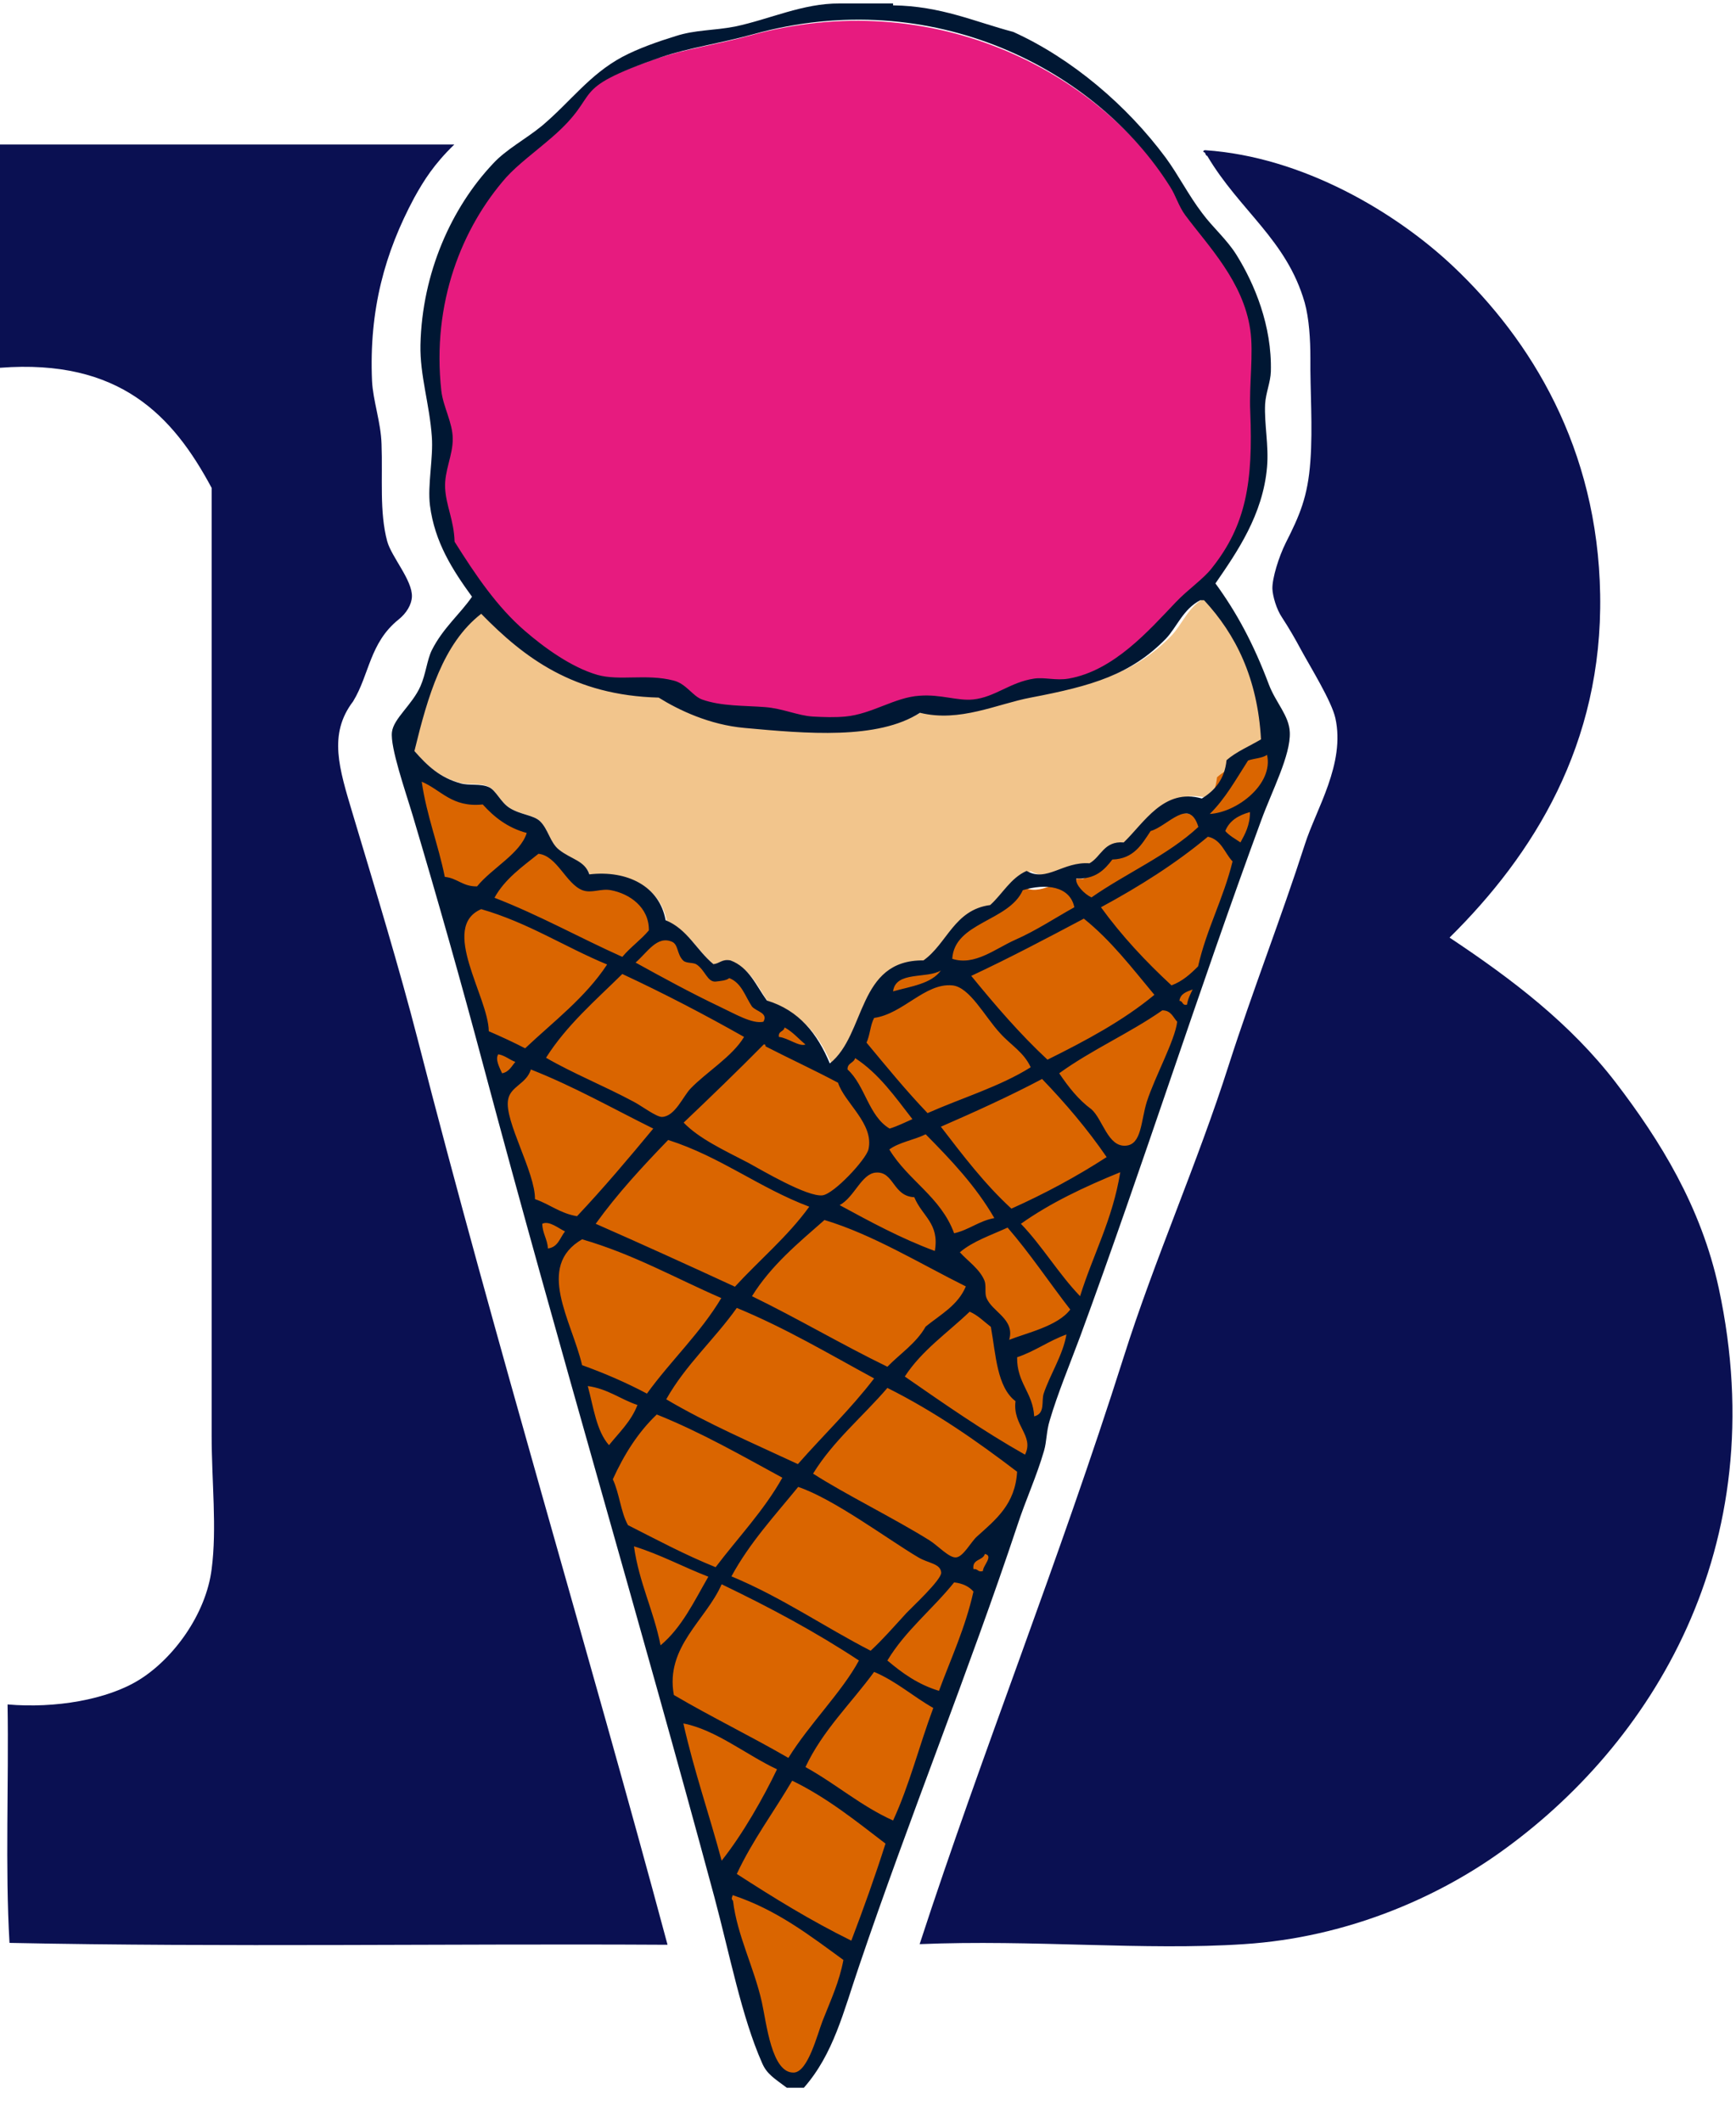 <?xml version="1.0" encoding="UTF-8"?>
<svg viewBox="0 0 36 44" version="1.1" xmlns="http://www.w3.org/2000/svg" xmlns:xlink="http://www.w3.org/1999/xlink">
    <!-- Generator: Sketch 53 (72520) - https://sketchapp.com -->
    <title>⚙️/Brand/Logomark/Black</title>
    <desc>Created with Sketch.</desc>
    <g id="Symbols" stroke="none" stroke-width="1" fill="none" fill-rule="evenodd">
        <g id="Nav/Desktop/Main" transform="translate(-30, -26)">
            <g id="Brand/Secondary" transform="translate(30, 26)">
                <g id="Braums-Logo-Horizontal">
                    <path d="M25.56,15.752 C25.52,16.152 25.31,16.388 25.041,16.552 C24.241,16.323 23.828,17.07 23.408,17.47 C22.988,17.438 22.936,17.772 22.693,17.91 C22.129,17.87 21.801,18.316 21.374,18.067 C21.04,18.225 20.876,18.552 20.613,18.789 C19.859,18.887 19.714,19.595 19.216,19.949 C17.831,19.93 18.022,21.504 17.261,22.113 C17.005,21.49 16.618,20.992 15.942,20.795 C15.719,20.481 15.575,20.1 15.188,19.956 C15.004,19.923 14.958,20.021 14.827,20.035 C14.479,19.739 14.282,19.3 13.83,19.116 C13.705,18.408 13.029,18.061 12.235,18.152 C12.13,17.857 11.855,17.838 11.599,17.634 C11.415,17.49 11.369,17.195 11.199,17.031 C11.054,16.893 10.792,16.9 10.562,16.749 C10.372,16.631 10.28,16.375 10.123,16.31 C9.939,16.231 9.703,16.283 9.526,16.231 C9.106,16.113 8.844,15.87 8.568,15.549 C8.844,14.401 9.165,13.286 9.965,12.663 C10.864,13.588 11.901,14.382 13.672,14.428 C14.099,14.696 14.741,15.005 15.47,15.07 C16.762,15.188 18.258,15.319 19.137,14.749 C19.97,14.952 20.751,14.559 21.453,14.428 C22.745,14.185 23.552,13.942 24.287,13.188 C24.517,12.952 24.641,12.572 25.002,12.388 L25.081,12.388 C25.737,13.103 26.196,14.014 26.275,15.313 C26.039,15.464 25.763,15.569 25.56,15.752" id="Path" fill="#F2C58C"></path>
                    <path d="M25.921,15.542 C25.927,15.595 25.934,15.641 25.934,15.693 C25.704,15.837 25.435,15.942 25.238,16.119 C25.199,16.506 25.002,16.736 24.74,16.9 C23.966,16.677 23.565,17.405 23.159,17.798 C22.752,17.766 22.706,18.093 22.463,18.225 C21.919,18.185 21.604,18.618 21.19,18.382 C20.869,18.533 20.712,18.854 20.456,19.084 C19.727,19.175 19.59,19.871 19.104,20.212 C17.766,20.192 17.956,21.727 17.215,22.317 C16.965,21.707 16.598,21.228 15.942,21.031 C15.732,20.73 15.581,20.356 15.207,20.212 C15.03,20.179 14.991,20.277 14.86,20.29 C14.525,20.008 14.335,19.576 13.895,19.392 C13.777,18.703 13.121,18.362 12.353,18.454 C12.255,18.166 11.986,18.152 11.737,17.949 C11.56,17.805 11.514,17.523 11.35,17.365 C11.212,17.234 10.956,17.234 10.733,17.09 C10.549,16.972 10.457,16.729 10.307,16.664 C10.129,16.585 9.906,16.638 9.729,16.585 C9.322,16.467 9.073,16.238 8.804,15.923 L8.811,15.916 C8.647,15.844 8.489,15.752 8.345,15.647 C8.371,16.021 8.634,16.788 8.771,17.247 C9.277,18.966 9.755,20.677 10.195,22.35 C11.724,28.166 13.351,33.669 14.86,39.335 C15.174,40.515 15.411,41.774 15.824,42.725 C15.922,42.955 16.073,43.04 16.323,43.23 L16.67,43.23 C17.274,42.541 17.471,41.682 17.786,40.738 C18.796,37.741 20.003,34.711 20.987,31.741 C21.151,31.242 21.381,30.744 21.525,30.219 C21.584,30.016 21.571,29.826 21.643,29.596 C21.807,29.045 22.05,28.455 22.26,27.884 C23.533,24.389 24.654,20.822 25.921,17.326 C26.137,16.723 26.518,16.001 26.498,15.536 C26.498,15.483 26.485,15.437 26.478,15.392 C26.301,15.457 26.111,15.503 25.921,15.542" id="Path" fill="#DA6500"></path>
                    <path d="M10.799,13.109 C11.199,13.45 11.763,13.87 12.314,14.021 C12.78,14.146 13.344,13.995 13.915,14.139 C14.184,14.205 14.315,14.46 14.512,14.532 C14.912,14.677 15.417,14.657 15.831,14.69 C16.191,14.716 16.519,14.867 16.828,14.887 C17.064,14.9 17.287,14.906 17.51,14.887 C18.074,14.834 18.547,14.487 19.065,14.454 C19.511,14.421 19.859,14.565 20.187,14.532 C20.646,14.48 20.961,14.172 21.466,14.1 C21.689,14.067 21.919,14.146 22.188,14.1 C23.132,13.936 23.867,13.096 24.425,12.519 C24.687,12.244 25.002,12.034 25.186,11.811 C25.901,10.919 26.052,10.027 25.986,8.565 C25.96,8.007 26.058,7.351 25.986,6.866 C25.842,5.863 25.107,5.128 24.628,4.492 C24.49,4.309 24.425,4.086 24.307,3.902 C22.765,1.476 19.34,-0.308 15.562,0.734 C14.899,0.918 14.204,1.016 13.646,1.207 C11.625,1.902 12.465,1.921 11.369,2.866 C11.015,3.167 10.648,3.423 10.412,3.699 C9.493,4.735 8.85,6.296 9.054,8.125 C9.093,8.46 9.29,8.788 9.296,9.116 C9.303,9.457 9.119,9.784 9.139,10.145 C9.158,10.512 9.322,10.808 9.336,11.253 C9.769,11.962 10.221,12.618 10.799,13.109" id="Path" fill="#E71B7F"></path>
                    <path d="M0.007,2.997 L9.421,2.997 C9.001,3.404 8.791,3.738 8.588,4.105 C7.984,5.233 7.65,6.42 7.715,7.902 C7.735,8.309 7.899,8.761 7.912,9.207 C7.938,9.916 7.866,10.617 8.03,11.227 C8.122,11.555 8.555,12.034 8.542,12.375 C8.535,12.539 8.43,12.716 8.266,12.847 C7.663,13.332 7.663,13.988 7.322,14.546 C6.803,15.228 7.033,15.936 7.315,16.88 C7.787,18.454 8.286,20.094 8.66,21.549 C10.274,27.845 12.209,34.239 13.843,40.331 C9.309,40.305 4.665,40.384 0.197,40.292 C0.105,38.725 0.184,36.98 0.157,35.347 C1.142,35.433 2.224,35.249 2.887,34.836 C3.595,34.397 4.271,33.478 4.389,32.541 C4.501,31.688 4.389,30.724 4.389,29.773 L4.389,10.119 C3.589,8.624 2.486,7.437 0,7.627 L0,2.997 L0.007,2.997 Z" id="Path" fill="#0A1052"></path>
                    <path d="M24.956,3.154 C24.95,3.122 24.969,3.115 24.996,3.115 C27.023,3.253 28.952,4.407 30.139,5.528 C31.746,7.05 33.131,9.286 33.183,12.329 C33.236,15.437 31.799,17.726 30.06,19.444 C31.372,20.317 32.566,21.228 33.505,22.448 C34.423,23.648 35.276,25.019 35.643,26.717 C36.804,32.114 34.226,36.2 31.097,38.423 C29.798,39.348 27.935,40.181 25.796,40.318 C23.742,40.456 21.42,40.22 19.071,40.318 C20.37,36.331 21.958,32.383 23.303,28.14 C23.946,26.107 24.832,24.127 25.481,22.087 C25.98,20.533 26.57,19.031 27.062,17.503 C27.292,16.782 27.902,15.837 27.692,14.893 C27.613,14.539 27.18,13.844 26.977,13.47 C26.872,13.273 26.734,13.031 26.583,12.801 C26.472,12.637 26.393,12.368 26.386,12.211 C26.38,11.995 26.518,11.549 26.662,11.26 C26.951,10.689 27.121,10.303 27.174,9.562 C27.226,8.853 27.167,8.093 27.174,7.424 C27.174,7.037 27.147,6.604 27.056,6.276 C26.682,4.971 25.711,4.374 25.035,3.233 C24.989,3.227 25.009,3.154 24.956,3.154" id="Path" fill="#0A1052"></path>
                    <path d="M15.201,39.42 C15.286,40.135 15.634,40.791 15.798,41.518 C15.896,41.958 16.001,43.007 16.467,42.981 C16.756,42.961 16.946,42.2 17.057,41.912 C17.241,41.446 17.405,41.099 17.49,40.646 C16.788,40.135 16.106,39.604 15.194,39.302 C15.181,39.361 15.155,39.367 15.201,39.42 M16.428,36.928 C16.047,37.577 15.607,38.161 15.279,38.862 C16.04,39.354 16.815,39.833 17.654,40.246 C17.904,39.59 18.146,38.915 18.363,38.233 C17.753,37.767 17.156,37.282 16.428,36.928 M14.171,35.741 C14.394,36.731 14.709,37.63 14.965,38.587 C15.404,38.036 15.837,37.269 16.113,36.692 C15.47,36.39 14.846,35.872 14.171,35.741 M18.127,34.672 C17.648,35.328 17.064,35.879 16.703,36.646 C17.333,36.993 17.851,37.453 18.52,37.754 C18.855,37.033 19.065,36.193 19.354,35.42 C18.934,35.183 18.592,34.869 18.127,34.672 M14.965,32.855 C14.643,33.596 13.79,34.154 13.974,35.151 C14.741,35.603 15.568,36.003 16.349,36.456 C16.782,35.754 17.458,35.092 17.812,34.436 C16.92,33.846 15.962,33.334 14.965,32.855 M19.786,32.816 C19.34,33.373 18.776,33.813 18.402,34.436 C18.711,34.698 19.039,34.934 19.472,35.065 C19.721,34.39 20.016,33.767 20.187,33.006 C20.095,32.901 19.964,32.836 19.786,32.816 M20.187,32.541 C20.285,32.527 20.272,32.613 20.384,32.58 C20.377,32.475 20.613,32.265 20.423,32.226 C20.384,32.37 20.154,32.324 20.187,32.541 M13.698,34.121 C14.138,33.754 14.394,33.21 14.689,32.698 C14.164,32.495 13.698,32.239 13.147,32.068 C13.252,32.823 13.554,33.393 13.698,34.121 M18.802,33.446 C18.907,33.334 19.524,32.764 19.518,32.613 C19.504,32.423 19.255,32.423 19.045,32.298 C18.422,31.931 17.294,31.085 16.552,30.836 C16.067,31.432 15.548,31.99 15.168,32.691 C16.211,33.124 17.084,33.734 18.055,34.233 C18.31,33.996 18.501,33.774 18.802,33.446 M13.62,29.334 C13.233,29.701 12.944,30.16 12.708,30.678 C12.845,30.967 12.872,31.36 13.023,31.629 C13.62,31.931 14.204,32.245 14.84,32.501 C15.306,31.885 15.837,31.334 16.224,30.645 C15.378,30.186 14.551,29.708 13.62,29.334 M18.402,28.783 C17.891,29.38 17.28,29.878 16.861,30.56 C17.51,30.98 18.54,31.485 19.275,31.944 C19.452,32.055 19.682,32.311 19.826,32.298 C19.977,32.285 20.134,31.977 20.259,31.865 C20.652,31.511 21.053,31.196 21.092,30.521 C20.259,29.885 19.386,29.275 18.402,28.783 M12.629,29.97 C12.839,29.708 13.088,29.478 13.219,29.137 C12.865,29.019 12.609,28.803 12.189,28.744 C12.308,29.183 12.367,29.675 12.629,29.97 M21.092,28.147 C21.085,28.685 21.42,28.875 21.446,29.373 C21.682,29.314 21.591,29.065 21.643,28.901 C21.774,28.507 22.043,28.101 22.115,27.675 C21.748,27.806 21.466,28.022 21.092,28.147 M20.108,27.202 C19.649,27.642 19.117,28.002 18.763,28.547 C19.577,29.111 20.384,29.675 21.256,30.167 C21.453,29.773 20.994,29.563 21.059,29.058 C20.672,28.763 20.652,28.094 20.548,27.517 C20.403,27.406 20.279,27.275 20.108,27.202 M15.279,27.124 C14.814,27.78 14.217,28.304 13.816,29.019 C14.669,29.524 15.621,29.931 16.546,30.363 C17.07,29.767 17.641,29.222 18.127,28.586 C17.195,28.081 16.296,27.543 15.279,27.124 M12.071,25.701 C11.1,26.265 11.855,27.386 12.071,28.311 C12.544,28.481 12.996,28.678 13.416,28.901 C13.908,28.219 14.518,27.655 14.958,26.92 C14.007,26.507 13.134,26.009 12.071,25.701 M20.895,25.458 C20.554,25.615 20.174,25.74 19.905,25.97 C20.069,26.153 20.318,26.317 20.416,26.56 C20.456,26.665 20.416,26.816 20.456,26.914 C20.574,27.209 21.053,27.353 20.928,27.786 C21.269,27.648 21.938,27.504 22.194,27.157 C21.761,26.599 21.361,25.996 20.895,25.458 M11.245,25.379 C11.251,25.583 11.35,25.694 11.363,25.891 C11.573,25.865 11.612,25.668 11.717,25.537 C11.586,25.478 11.389,25.307 11.245,25.379 M17.097,25.301 C16.552,25.779 15.988,26.245 15.594,26.881 C16.552,27.347 17.444,27.878 18.402,28.344 C18.671,28.068 18.999,27.858 19.196,27.511 C19.504,27.261 19.865,27.071 20.029,26.678 C19.091,26.212 18.087,25.596 17.097,25.301 M21.171,25.379 C21.617,25.845 21.951,26.415 22.398,26.881 C22.667,26.015 23.073,25.294 23.231,24.31 C22.489,24.612 21.781,24.946 21.171,25.379 M18.96,24.828 C18.514,24.809 18.54,24.291 18.166,24.317 C17.864,24.337 17.72,24.828 17.412,24.992 C18.041,25.333 18.678,25.681 19.386,25.943 C19.485,25.366 19.124,25.228 18.96,24.828 M13.856,23.641 C13.324,24.192 12.806,24.75 12.353,25.379 C13.324,25.806 14.289,26.245 15.24,26.684 C15.752,26.127 16.336,25.642 16.782,25.025 C15.739,24.632 14.945,23.989 13.856,23.641 M19.196,23.523 C18.96,23.641 18.645,23.687 18.442,23.838 C18.829,24.481 19.511,24.822 19.786,25.576 C20.101,25.504 20.298,25.32 20.62,25.261 C20.233,24.592 19.721,24.055 19.196,23.523 M21.61,22.376 C20.941,22.73 20.233,23.051 19.511,23.366 C19.97,23.963 20.423,24.56 20.974,25.065 C21.676,24.75 22.332,24.396 22.949,23.996 C22.548,23.412 22.096,22.881 21.61,22.376 M11.009,22.179 C10.917,22.481 10.582,22.527 10.536,22.809 C10.457,23.248 11.1,24.31 11.094,24.868 C11.402,24.973 11.612,25.163 11.966,25.222 C12.517,24.638 13.036,24.022 13.547,23.405 C12.701,22.986 11.907,22.533 11.009,22.179 M17.733,21.943 C17.707,22.048 17.569,22.041 17.576,22.179 C17.943,22.513 18.009,23.143 18.448,23.405 C18.619,23.353 18.77,23.274 18.921,23.209 C18.56,22.743 18.225,22.264 17.733,21.943 M10.412,22.258 C10.556,22.231 10.608,22.113 10.687,22.022 C10.562,21.976 10.477,21.89 10.333,21.864 C10.261,21.969 10.366,22.153 10.412,22.258 M15.516,24.114 C15.791,24.264 16.742,24.828 17.057,24.789 C17.3,24.756 17.956,24.048 18.009,23.838 C18.133,23.307 17.51,22.868 17.379,22.454 C16.887,22.192 16.375,21.956 15.876,21.7 C15.876,21.674 15.87,21.654 15.837,21.661 C15.293,22.212 14.735,22.75 14.177,23.281 C14.492,23.609 14.997,23.845 15.516,24.114 M16.703,21.661 C16.559,21.543 16.441,21.399 16.27,21.307 C16.257,21.399 16.132,21.379 16.152,21.504 C16.342,21.523 16.572,21.713 16.703,21.661 M24.103,20.953 C23.428,21.425 22.634,21.772 21.965,22.258 C22.155,22.54 22.365,22.809 22.634,23.005 C22.87,23.215 22.975,23.792 23.349,23.759 C23.677,23.733 23.657,23.248 23.782,22.848 C23.946,22.336 24.366,21.576 24.412,21.189 C24.326,21.097 24.287,20.953 24.103,20.953 M24.458,20.756 C24.536,20.756 24.51,20.861 24.615,20.835 C24.635,20.71 24.687,20.612 24.733,20.52 C24.608,20.566 24.477,20.605 24.458,20.756 M20.738,21.425 C20.416,21.077 20.108,20.467 19.747,20.435 C19.183,20.382 18.73,21.025 18.127,21.11 C18.048,21.254 18.041,21.471 17.969,21.622 C18.383,22.12 18.789,22.618 19.235,23.084 C19.944,22.769 20.738,22.533 21.374,22.133 C21.23,21.818 20.954,21.668 20.738,21.425 M12.905,20.199 C12.347,20.749 11.75,21.261 11.323,21.936 C11.888,22.264 12.531,22.52 13.141,22.848 C13.305,22.933 13.613,23.169 13.731,23.163 C14,23.15 14.164,22.736 14.322,22.573 C14.643,22.238 15.188,21.91 15.43,21.504 C14.617,21.044 13.777,20.605 12.905,20.199 M18.52,20.559 C18.894,20.454 19.314,20.402 19.511,20.126 C19.222,20.303 18.573,20.133 18.52,20.559 M14.84,20.356 C14.669,20.369 14.623,20.12 14.446,20.002 C14.381,19.956 14.236,19.982 14.171,19.923 C14.033,19.792 14.072,19.589 13.935,19.53 C13.626,19.398 13.429,19.746 13.18,19.962 C13.725,20.264 14.341,20.599 14.919,20.874 C15.24,21.025 15.601,21.241 15.831,21.189 C15.935,21.005 15.686,20.979 15.594,20.874 C15.45,20.658 15.378,20.382 15.122,20.284 C15.063,20.336 14.945,20.343 14.84,20.356 M22.476,19.051 C21.709,19.457 20.941,19.864 20.141,20.238 C20.639,20.848 21.151,21.445 21.722,21.976 C22.516,21.582 23.29,21.169 23.939,20.631 C23.48,20.08 23.041,19.503 22.476,19.051 M9.979,18.854 C9.113,19.228 10.129,20.671 10.136,21.386 C10.392,21.497 10.648,21.615 10.89,21.74 C11.481,21.182 12.137,20.69 12.59,20.002 C11.704,19.635 10.956,19.136 9.979,18.854 M21.21,18.461 C20.921,19.11 19.793,19.123 19.747,19.884 C20.213,20.035 20.639,19.674 21.053,19.49 C21.486,19.3 21.899,19.025 22.279,18.815 C22.188,18.375 21.689,18.316 21.21,18.461 M12.668,18.461 C12.458,18.421 12.268,18.533 12.078,18.461 C11.737,18.33 11.553,17.746 11.166,17.706 C10.831,17.975 10.471,18.225 10.254,18.618 C11.186,18.979 12.012,19.444 12.905,19.844 C13.075,19.641 13.292,19.49 13.456,19.294 C13.462,18.815 13.055,18.533 12.668,18.461 M25.048,17.352 C24.379,17.91 23.631,18.382 22.831,18.815 C23.264,19.412 23.762,19.943 24.294,20.435 C24.523,20.349 24.687,20.199 24.845,20.041 C25.022,19.261 25.369,18.644 25.56,17.864 C25.396,17.693 25.33,17.411 25.048,17.352 M25.409,17.234 C25.494,17.333 25.619,17.398 25.724,17.47 C25.822,17.293 25.921,17.11 25.921,16.841 C25.684,16.906 25.494,17.018 25.409,17.234 M23.861,17.234 C23.677,17.51 23.513,17.811 23.067,17.825 C22.903,18.041 22.712,18.238 22.319,18.218 C22.293,18.343 22.483,18.539 22.634,18.611 C23.355,18.107 24.215,17.739 24.851,17.149 C24.661,16.52 24.215,17.136 23.861,17.234 M9.224,18.185 C9.486,18.211 9.598,18.389 9.893,18.382 C10.202,18.002 10.792,17.7 10.923,17.274 C10.53,17.169 10.248,16.946 10.011,16.683 C9.368,16.749 9.152,16.382 8.745,16.211 C8.85,16.926 9.086,17.503 9.224,18.185 M26.275,15.654 C26.176,15.726 26.006,15.726 25.881,15.772 C25.632,16.159 25.409,16.565 25.087,16.88 C25.658,16.847 26.413,16.257 26.275,15.654 M24.969,12.447 L24.891,12.447 C24.536,12.631 24.405,13.004 24.182,13.241 C23.454,13.988 22.653,14.224 21.374,14.467 C20.679,14.598 19.905,14.985 19.078,14.782 C18.199,15.346 16.723,15.214 15.437,15.096 C14.715,15.031 14.079,14.729 13.659,14.467 C11.894,14.421 10.871,13.641 9.979,12.729 C9.185,13.345 8.87,14.441 8.594,15.575 C8.87,15.89 9.126,16.126 9.546,16.244 C9.723,16.297 9.959,16.244 10.136,16.323 C10.287,16.388 10.379,16.638 10.569,16.756 C10.799,16.9 11.061,16.9 11.199,17.031 C11.369,17.195 11.409,17.477 11.592,17.621 C11.848,17.825 12.124,17.844 12.222,18.133 C13.009,18.041 13.679,18.382 13.803,19.084 C14.256,19.267 14.446,19.707 14.794,19.995 C14.925,19.982 14.971,19.884 15.148,19.917 C15.535,20.061 15.68,20.441 15.903,20.749 C16.572,20.953 16.952,21.438 17.208,22.054 C17.963,21.451 17.772,19.903 19.15,19.917 C19.642,19.569 19.786,18.867 20.534,18.769 C20.79,18.539 20.954,18.211 21.289,18.061 C21.709,18.303 22.037,17.864 22.594,17.903 C22.837,17.766 22.89,17.438 23.303,17.47 C23.723,17.07 24.13,16.336 24.923,16.559 C25.192,16.395 25.396,16.159 25.435,15.765 C25.638,15.588 25.907,15.477 26.15,15.333 C26.078,14.06 25.625,13.155 24.969,12.447 M10.884,13.083 C11.278,13.424 11.842,13.837 12.386,13.995 C12.845,14.126 13.403,13.968 13.967,14.113 C14.23,14.178 14.361,14.434 14.558,14.506 C14.958,14.65 15.45,14.631 15.863,14.664 C16.224,14.69 16.546,14.841 16.854,14.86 C17.084,14.873 17.313,14.88 17.53,14.86 C18.087,14.808 18.553,14.46 19.071,14.428 C19.511,14.395 19.852,14.539 20.18,14.506 C20.633,14.46 20.948,14.146 21.446,14.073 C21.669,14.041 21.892,14.119 22.161,14.073 C23.1,13.909 23.828,13.07 24.379,12.493 C24.641,12.217 24.956,12.008 25.133,11.778 C25.842,10.886 25.986,9.994 25.927,8.538 C25.901,7.981 25.999,7.325 25.927,6.84 C25.783,5.837 25.055,5.102 24.582,4.466 C24.444,4.282 24.385,4.059 24.267,3.876 C22.745,1.449 19.347,-0.334 15.601,0.715 C14.938,0.898 14.256,0.997 13.705,1.187 C11.704,1.882 12.537,1.902 11.448,2.846 C11.1,3.148 10.74,3.41 10.497,3.679 C9.585,4.715 8.949,6.276 9.152,8.106 C9.191,8.44 9.388,8.768 9.388,9.096 C9.395,9.437 9.211,9.765 9.231,10.125 C9.25,10.493 9.414,10.788 9.427,11.234 C9.867,11.935 10.313,12.591 10.884,13.083 M17.412,0.072 L18.52,0.072 L18.52,0.111 C19.518,0.125 20.213,0.452 21.013,0.662 C22.227,1.213 23.369,2.184 24.175,3.272 C24.444,3.64 24.641,4.04 24.93,4.42 C25.153,4.722 25.442,4.964 25.645,5.292 C26.012,5.882 26.38,6.755 26.354,7.706 C26.347,7.929 26.249,8.145 26.235,8.381 C26.216,8.801 26.314,9.24 26.275,9.686 C26.19,10.676 25.652,11.45 25.205,12.099 C25.645,12.703 25.993,13.345 26.314,14.198 C26.459,14.578 26.734,14.841 26.747,15.188 C26.767,15.66 26.38,16.395 26.157,17.005 C24.851,20.553 23.703,24.173 22.398,27.721 C22.181,28.304 21.932,28.901 21.768,29.458 C21.696,29.694 21.709,29.885 21.65,30.088 C21.499,30.613 21.263,31.124 21.099,31.629 C20.095,34.646 18.848,37.721 17.818,40.764 C17.49,41.722 17.287,42.594 16.67,43.296 L16.316,43.296 C16.054,43.099 15.903,43.014 15.804,42.784 C15.378,41.82 15.135,40.541 14.814,39.341 C13.265,33.59 11.599,28.002 10.024,22.1 C9.572,20.402 9.08,18.664 8.561,16.92 C8.404,16.395 8.089,15.496 8.128,15.182 C8.161,14.9 8.548,14.618 8.719,14.231 C8.83,13.982 8.857,13.68 8.955,13.483 C9.185,13.024 9.552,12.722 9.788,12.375 C9.388,11.824 9.014,11.247 8.916,10.48 C8.863,10.06 8.988,9.496 8.955,9.057 C8.909,8.388 8.706,7.784 8.719,7.155 C8.752,5.653 9.368,4.302 10.221,3.397 C10.497,3.095 10.904,2.886 11.245,2.604 C11.835,2.105 12.222,1.548 12.905,1.18 C13.239,1.003 13.652,0.859 14.013,0.748 C14.42,0.616 14.801,0.636 15.24,0.551 C15.962,0.4 16.651,0.066 17.412,0.072" id="Shape" fill="#001733" fill-rule="nonzero"></path>
                </g>
            </g>
        </g>
    </g>
</svg>